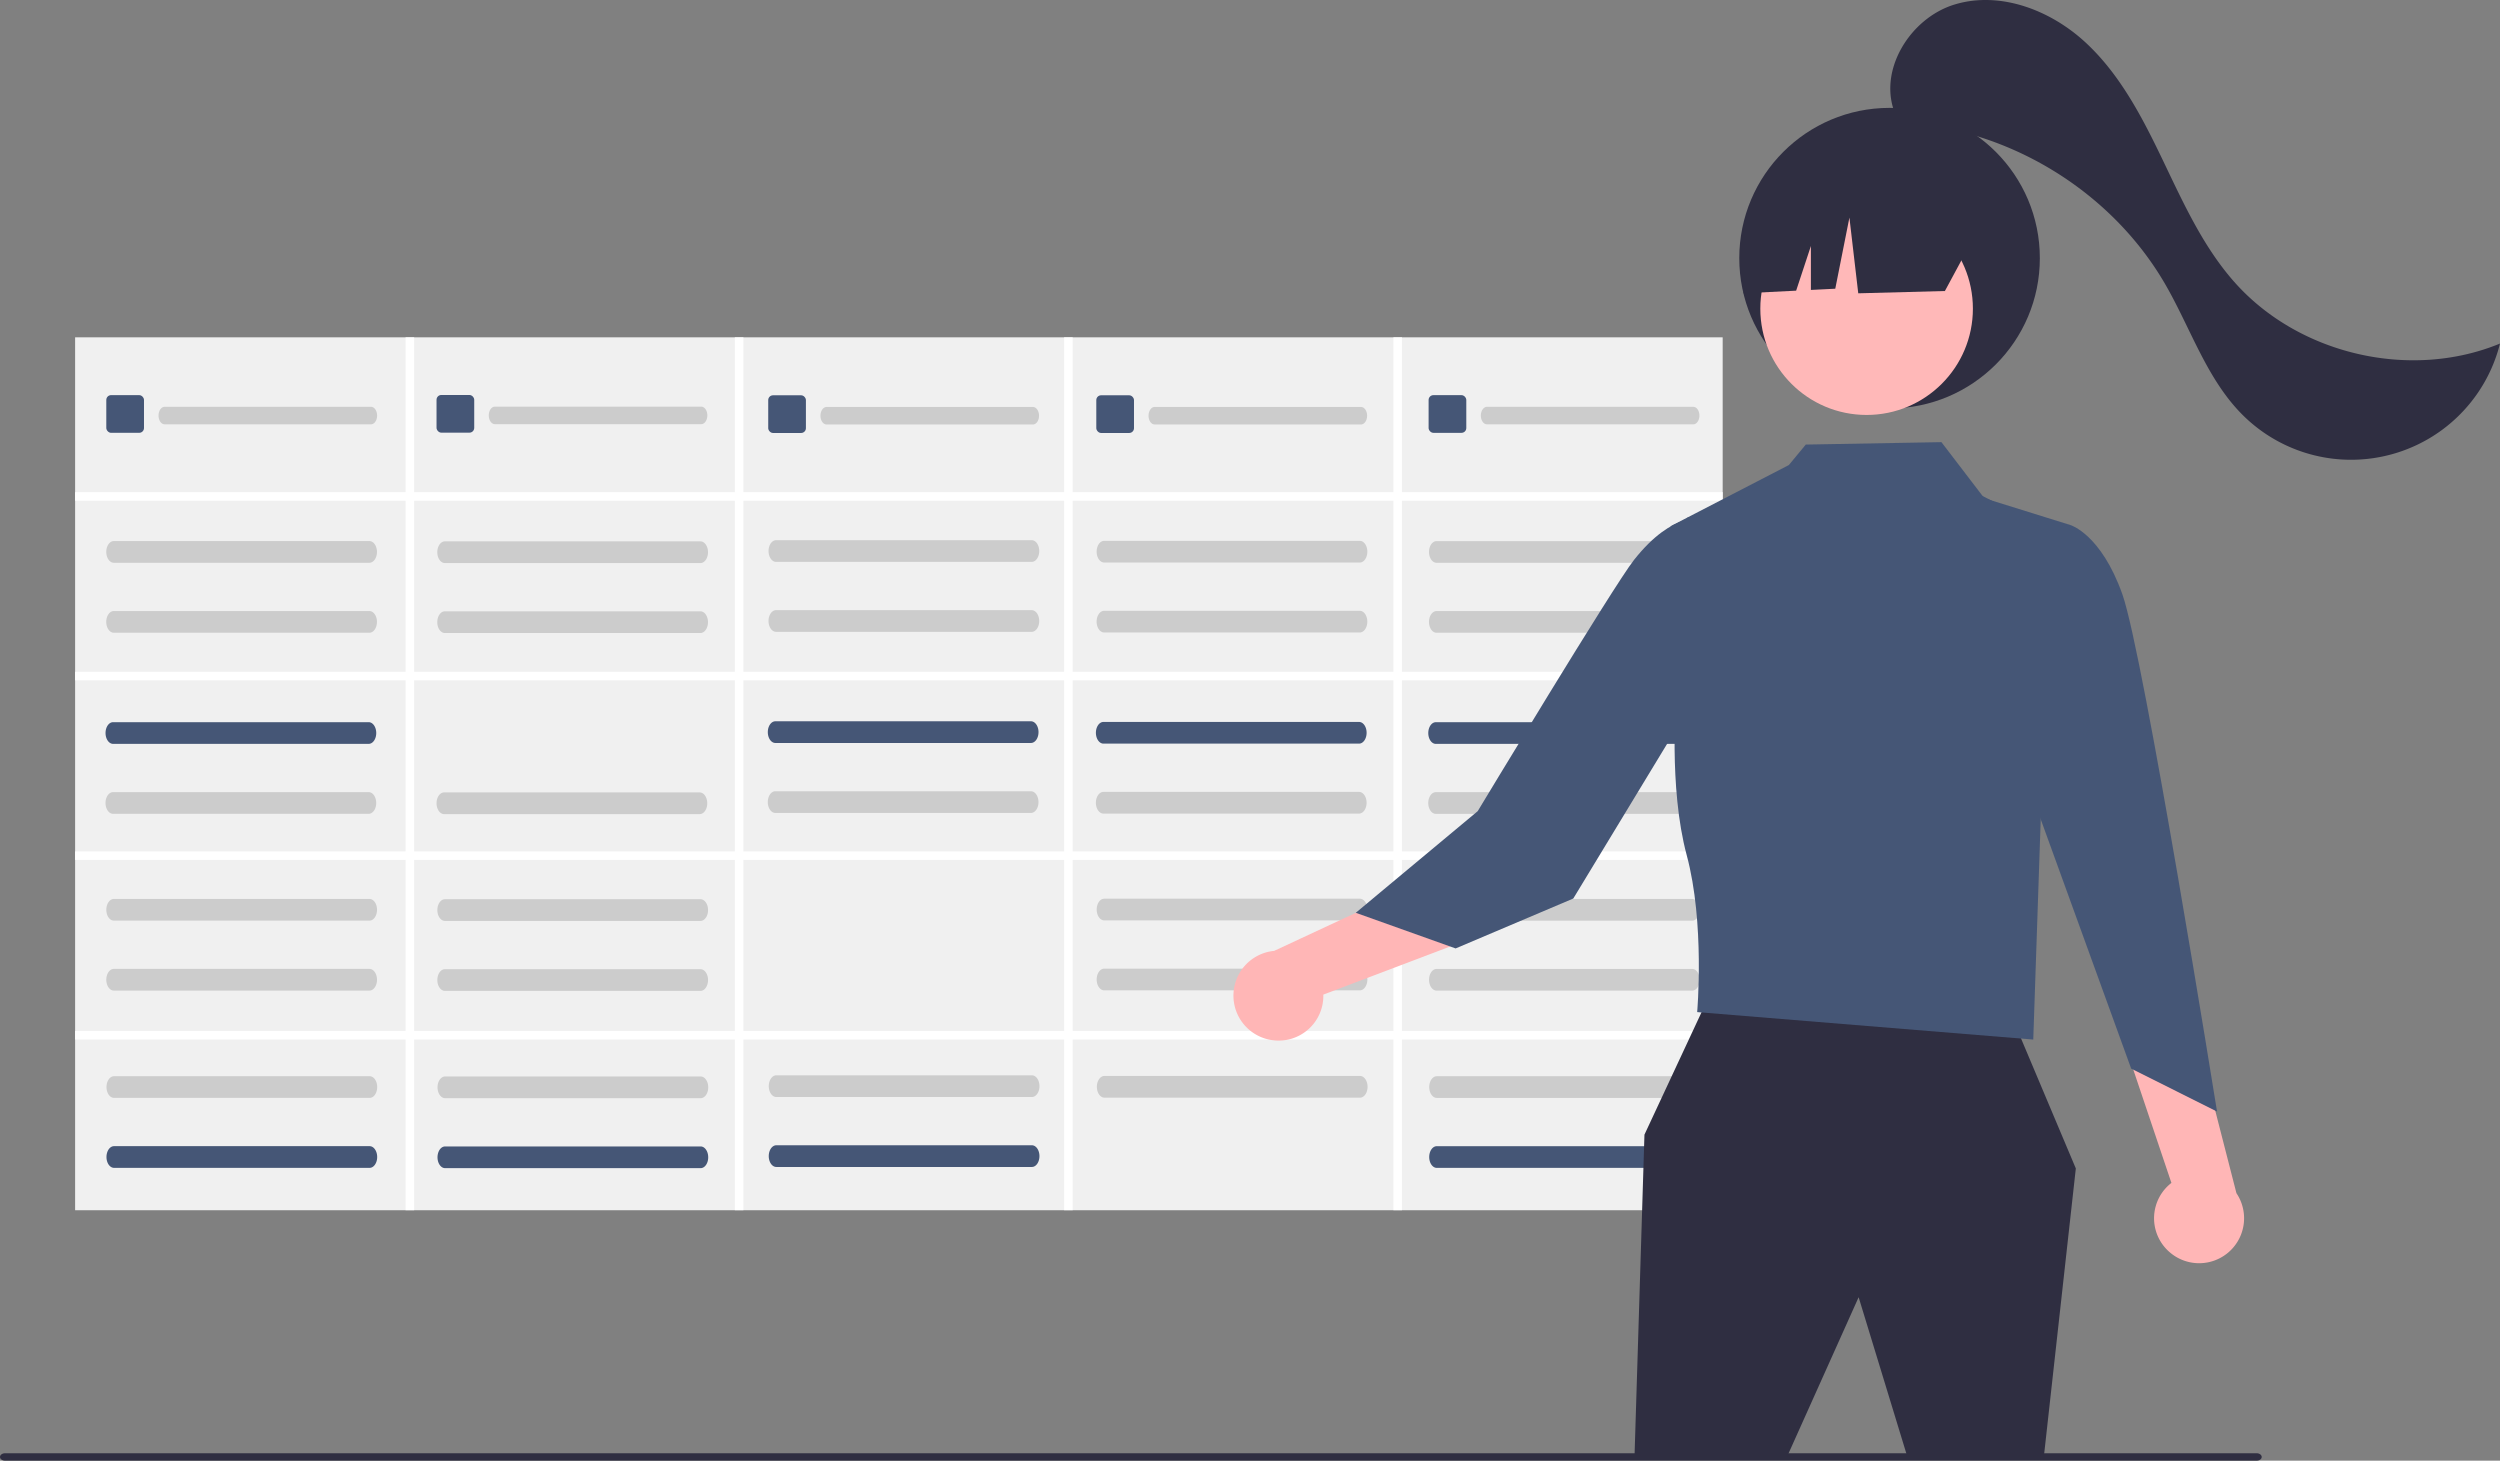 <?xml version="1.0" encoding="UTF-8" standalone="no"?>
<svg
   width="799.33"
   height="467.026"
   viewBox="0 0 799.33 467.026"
   version="1.1"
   id="svg285"
   sodipodi:docname="lohnkonto-2.svg"
   inkscape:version="1.2 (dc2aedaf03, 2022-05-15)"
   xmlns:inkscape="http://www.inkscape.org/namespaces/inkscape"
   xmlns:sodipodi="http://sodipodi.sourceforge.net/DTD/sodipodi-0.dtd"
   xmlns="http://www.w3.org/2000/svg"
   xmlns:svg="http://www.w3.org/2000/svg">
  <rect x="0" y="0" width="799.33" height="467.026" fill="#808080" stroke="none"/>
  <defs
     id="defs289" />
  <sodipodi:namedview
     id="namedview287"
     pagecolor="#ffffff"
     bordercolor="#000000"
     borderopacity="0.25"
     inkscape:showpageshadow="2"
     inkscape:pageopacity="0.0"
     inkscape:pagecheckerboard="0"
     inkscape:deskcolor="#d1d1d1"
     showgrid="false"
     showguides="true"
     inkscape:zoom="1.0656414"
     inkscape:cx="695.35589"
     inkscape:cy="364.09998"
     inkscape:window-width="2560"
     inkscape:window-height="1494"
     inkscape:window-x="673"
     inkscape:window-y="2149"
     inkscape:window-maximized="1"
     inkscape:current-layer="svg285" />
  <g
     inkscape:groupmode="layer"
     id="layer7"
     inkscape:label="Layer 4"
     style="display:inline"
     transform="translate(199.147)">
    <rect
       x="-175.128"
       y="107.855"
       width="526.775"
       height="279.093"
       fill="#f0f0f0"
       id="rect3069"
       style="stroke-width:0.995" />
    <path
       d="m 351.647,160.096 v -2.737 H 249.104 v -49.505 h -2.737 v 49.505 H 143.825 v -49.505 h -2.737 v 49.505 H 38.546 v -49.505 h -2.737 v 49.505 H -66.734 v -49.505 h -2.737 v 49.505 H -175.128 v 2.737 h 105.657 v 54.69 H -175.128 v 2.737 h 105.657 v 54.69 H -175.128 v 2.737 h 105.657 v 54.68 H -175.128 v 2.737 h 105.657 v 54.58 h 2.737 V 332.367 H 35.809 v 54.58 h 2.737 V 332.367 H 141.088 v 54.58 h 2.737 V 332.367 H 246.368 v 54.58 h 2.737 v -54.58 h 102.542 v -2.737 H 249.104 v -54.68 h 102.542 v -2.737 H 249.104 v -54.69 h 102.542 v -2.737 H 249.104 V 160.097 Z M 35.809,329.63 H -66.734 v -54.68 H 35.809 Z m 0,-57.417 H -66.734 V 217.523 H 35.809 Z m 0,-57.427 H -66.734 V 160.097 H 35.809 Z M 141.088,329.63 H 38.546 v -54.68 H 141.088 Z m 0,-57.417 H 38.546 V 217.523 H 141.088 Z m 0,-57.427 H 38.546 V 160.097 H 141.088 Z M 246.368,329.63 H 143.825 v -54.68 H 246.368 Z m 0,-57.417 H 143.825 V 217.523 H 246.368 Z m 0,-57.427 H 143.825 V 160.097 H 246.368 Z"
       fill="#ffffff"
       id="path3071"
       style="stroke-width:0.995" />
    <rect
       x="-165.16"
       y="126.335"
       width="12.052"
       height="12.052"
       rx="1.533"
       fill="#455676"
       id="rect38-4-7-4-0"
       style="display:inline;stroke-width:0.703" />
    <path
       d="m -80.53,135.668 h -65.972 a 1.954,2.8 0 1 1 0,-5.601 h 65.972 a 1.954,2.8 0 0 1 0,5.601 z"
       fill="#cccccc"
       id="path72-2-9"
       style="display:inline;fill:#cccccc;fill-opacity:1;stroke-width:0.614" />
    <rect
       x="-59.575"
       y="126.287"
       width="12.052"
       height="12.052"
       rx="1.533"
       fill="#455676"
       id="rect38-4-7-4-0-0"
       style="display:inline;stroke-width:0.703" />
    <path
       d="m 25.056,135.62 h -65.972 a 1.954,2.8 0 1 1 0,-5.601 h 65.972 a 1.954,2.8 0 0 1 0,5.601 z"
       fill="#cccccc"
       id="path72-2-9-6"
       style="display:inline;fill:#cccccc;fill-opacity:1;stroke-width:0.614" />
    <rect
       x="46.478"
       y="126.386"
       width="12.052"
       height="12.052"
       rx="1.533"
       fill="#455676"
       id="rect38-4-7-4-0-0-3"
       style="display:inline;stroke-width:0.703" />
    <path
       d="M 131.109,135.719 H 65.137 a 1.954,2.8 0 1 1 0,-5.601 h 65.972 a 1.954,2.8 0 0 1 0,5.601 z"
       fill="#cccccc"
       id="path72-2-9-6-3"
       style="display:inline;fill:#cccccc;fill-opacity:1;stroke-width:0.614" />
    <rect
       x="151.375"
       y="126.385"
       width="12.052"
       height="12.052"
       rx="1.533"
       fill="#455676"
       id="rect38-4-7-4-0-0-3-8"
       style="display:inline;stroke-width:0.703" />
    <path
       d="m 236.005,135.718 h -65.972 a 1.954,2.8 0 1 1 0,-5.601 h 65.972 a 1.954,2.8 0 0 1 0,5.601 z"
       fill="#cccccc"
       id="path72-2-9-6-3-9"
       style="display:inline;fill:#cccccc;fill-opacity:1;stroke-width:0.614" />
    <rect
       x="257.623"
       y="126.341"
       width="12.052"
       height="12.052"
       rx="1.533"
       fill="#455676"
       id="rect38-4-7-4-0-0-3-8-3"
       style="display:inline;stroke-width:0.703" />
    <path
       d="m 342.254,135.674 h -65.972 a 1.954,2.8 0 1 1 0,-5.601 h 65.972 a 1.954,2.8 0 0 1 0,5.601 z"
       fill="#cccccc"
       id="path72-2-9-6-3-9-6"
       style="display:inline;fill:#cccccc;fill-opacity:1;stroke-width:0.614" />
    <path
       d="M -81.021,294.355 H -162.732 a 2.42,3.468 0 1 1 0,-6.937 h 81.711 a 2.42,3.468 0 0 1 0,6.937 z"
       fill="#cccccc"
       id="path72-2-3"
       style="display:inline;stroke-width:0.76" />
    <path
       d="m -81.028,316.724 h -81.711 a 2.42,3.468 0 1 1 0,-6.937 h 81.711 a 2.42,3.468 0 0 1 0,6.937 z"
       fill="#cccccc"
       id="path72-2-3-1"
       style="display:inline;stroke-width:0.76" />
    <path
       d="m -80.966,351.032 h -81.711 a 2.42,3.468 0 1 1 0,-6.937 h 81.711 a 2.42,3.468 0 0 1 0,6.937 z"
       fill="#cccccc"
       id="path72-2-3-4"
       style="display:inline;stroke-width:0.76" />
    <path
       d="M -80.973,373.401 H -162.684 a 2.42,3.468 0 1 1 0,-6.937 h 81.711 a 2.42,3.468 0 0 1 0,6.937 z"
       fill="#cccccc"
       id="path72-2-3-1-4"
       style="display:inline;fill:#455676;fill-opacity:1;stroke-width:0.76" />
    <path
       d="m -81.272,237.838 h -81.711 a 2.42,3.468 0 1 1 0,-6.937 h 81.711 a 2.42,3.468 0 0 1 0,6.937 z"
       fill="#cccccc"
       id="path72-2-3-4-3"
       style="display:inline;fill:#455676;fill-opacity:1;stroke-width:0.76" />
    <path
       d="m -81.279,260.207 h -81.711 a 2.42,3.468 0 1 1 0,-6.937 h 81.711 a 2.42,3.468 0 0 1 0,6.937 z"
       fill="#cccccc"
       id="path72-2-3-1-4-0"
       style="display:inline;stroke-width:0.76" />
    <path
       d="m -81.039,179.935 h -81.711 a 2.42,3.468 0 1 1 0,-6.937 h 81.711 a 2.42,3.468 0 0 1 0,6.937 z"
       fill="#cccccc"
       id="path72-2-3-4-3-3"
       style="display:inline;stroke-width:0.76" />
    <path
       d="m -81.046,202.305 h -81.711 a 2.42,3.468 0 1 1 0,-6.937 h 81.711 a 2.42,3.468 0 0 1 0,6.937 z"
       fill="#cccccc"
       id="path72-2-3-1-4-0-4"
       style="display:inline;stroke-width:0.76" />
    <path
       d="m 24.821,294.446 h -81.711 a 2.42,3.468 0 1 1 0,-6.937 h 81.711 a 2.42,3.468 0 0 1 0,6.937 z"
       fill="#cccccc"
       id="path72-2-3-16"
       style="display:inline;stroke-width:0.76" />
    <path
       d="m 24.815,316.816 h -81.711 a 2.42,3.468 0 1 1 0,-6.937 h 81.711 a 2.42,3.468 0 0 1 0,6.937 z"
       fill="#cccccc"
       id="path72-2-3-1-3"
       style="display:inline;stroke-width:0.76" />
    <path
       d="m 24.876,351.124 h -81.711 a 2.42,3.468 0 1 1 0,-6.937 H 24.876 a 2.42,3.468 0 0 1 0,6.937 z"
       fill="#cccccc"
       id="path72-2-3-4-9"
       style="display:inline;stroke-width:0.76" />
    <path
       d="m 24.87,373.493 h -81.711 a 2.42,3.468 0 1 1 0,-6.937 h 81.711 a 2.42,3.468 0 0 1 0,6.937 z"
       fill="#cccccc"
       id="path72-2-3-1-4-9"
       style="display:inline;fill:#455676;fill-opacity:1;stroke-width:0.76" />
    <path
       d="m 24.563,260.299 h -81.711 a 2.42,3.468 0 1 1 0,-6.937 h 81.711 a 2.42,3.468 0 0 1 0,6.937 z"
       fill="#cccccc"
       id="path72-2-3-1-4-0-3"
       style="display:inline;stroke-width:0.76" />
    <path
       d="m 24.804,180.027 h -81.711 a 2.42,3.468 0 1 1 0,-6.937 h 81.711 a 2.42,3.468 0 0 1 0,6.937 z"
       fill="#cccccc"
       id="path72-2-3-4-3-3-4"
       style="display:inline;stroke-width:0.76" />
    <path
       d="m 24.797,202.396 h -81.711 a 2.42,3.468 0 1 1 0,-6.937 h 81.711 a 2.42,3.468 0 0 1 0,6.937 z"
       fill="#cccccc"
       id="path72-2-3-1-4-0-4-1"
       style="display:inline;stroke-width:0.76" />
    <path
       d="M 130.784,350.748 H 49.073 a 2.42,3.468 0 1 1 0,-6.937 h 81.711 a 2.42,3.468 0 0 1 0,6.937 z"
       fill="#cccccc"
       id="path72-2-3-4-1"
       style="display:inline;stroke-width:0.76" />
    <path
       d="M 130.777,373.117 H 49.066 a 2.42,3.468 0 1 1 0,-6.937 h 81.711 a 2.42,3.468 0 0 1 0,6.937 z"
       fill="#cccccc"
       id="path72-2-3-1-4-7"
       style="display:inline;fill:#455676;fill-opacity:1;stroke-width:0.76" />
    <path
       d="M 130.478,237.554 H 48.767 a 2.42,3.468 0 1 1 0,-6.937 h 81.711 a 2.42,3.468 0 0 1 0,6.937 z"
       fill="#cccccc"
       id="path72-2-3-4-3-5"
       style="display:inline;fill:#455676;fill-opacity:1;stroke-width:0.76" />
    <path
       d="M 130.471,259.923 H 48.76 a 2.42,3.468 0 1 1 0,-6.937 h 81.711 a 2.42,3.468 0 0 1 0,6.937 z"
       fill="#cccccc"
       id="path72-2-3-1-4-0-1"
       style="display:inline;stroke-width:0.76" />
    <path
       d="M 130.711,179.651 H 49 a 2.42,3.468 0 1 1 0,-6.937 h 81.711 a 2.42,3.468 0 0 1 0,6.937 z"
       fill="#cccccc"
       id="path72-2-3-4-3-3-2"
       style="display:inline;stroke-width:0.76" />
    <path
       d="M 130.704,202.02 H 48.993 a 2.42,3.468 0 1 1 0,-6.937 h 81.711 a 2.42,3.468 0 0 1 0,6.937 z"
       fill="#cccccc"
       id="path72-2-3-1-4-0-4-4"
       style="display:inline;stroke-width:0.76" />
    <path
       d="m 235.631,294.279 h -81.711 a 2.42,3.468 0 1 1 0,-6.937 h 81.711 a 2.42,3.468 0 0 1 0,6.937 z"
       fill="#cccccc"
       id="path72-2-3-16-8"
       style="display:inline;stroke-width:0.76" />
    <path
       d="m 235.625,316.648 h -81.711 a 2.42,3.468 0 1 1 0,-6.937 h 81.711 a 2.42,3.468 0 0 1 0,6.937 z"
       fill="#cccccc"
       id="path72-2-3-1-3-5"
       style="display:inline;stroke-width:0.76" />
    <path
       d="m 235.687,350.956 h -81.711 a 2.42,3.468 0 1 1 0,-6.937 h 81.711 a 2.42,3.468 0 0 1 0,6.937 z"
       fill="#cccccc"
       id="path72-2-3-4-9-0"
       style="display:inline;stroke-width:0.76" />
    <path
       d="m 235.38,237.762 h -81.711 a 2.42,3.468 0 1 1 0,-6.937 h 81.711 a 2.42,3.468 0 0 1 0,6.937 z"
       fill="#cccccc"
       id="path72-2-3-4-3-8-7"
       style="display:inline;fill:#455676;fill-opacity:1;stroke-width:0.76" />
    <path
       d="M 235.374,260.131 H 153.663 a 2.42,3.468 0 1 1 0,-6.937 h 81.711 a 2.42,3.468 0 0 1 0,6.937 z"
       fill="#cccccc"
       id="path72-2-3-1-4-0-3-2"
       style="display:inline;stroke-width:0.76" />
    <path
       d="m 235.614,179.859 h -81.711 a 2.42,3.468 0 1 1 0,-6.937 h 81.711 a 2.42,3.468 0 0 1 0,6.937 z"
       fill="#cccccc"
       id="path72-2-3-4-3-3-4-7"
       style="display:inline;stroke-width:0.76" />
    <path
       d="m 235.607,202.228 h -81.711 a 2.42,3.468 0 1 1 0,-6.937 h 81.711 a 2.42,3.468 0 0 1 0,6.937 z"
       fill="#cccccc"
       id="path72-2-3-1-4-0-4-1-3"
       style="display:inline;stroke-width:0.76" />
    <path
       d="m 341.901,294.364 h -81.711 a 2.42,3.468 0 1 1 0,-6.937 h 81.711 a 2.42,3.468 0 0 1 0,6.937 z"
       fill="#cccccc"
       id="path72-2-3-16-8-8"
       style="display:inline;stroke-width:0.76" />
    <path
       d="m 341.894,316.733 h -81.711 a 2.42,3.468 0 1 1 0,-6.937 h 81.711 a 2.42,3.468 0 0 1 0,6.937 z"
       fill="#cccccc"
       id="path72-2-3-1-3-5-1"
       style="display:inline;stroke-width:0.76" />
    <path
       d="m 341.956,351.041 h -81.711 a 2.42,3.468 0 1 1 0,-6.937 h 81.711 a 2.42,3.468 0 0 1 0,6.937 z"
       fill="#cccccc"
       id="path72-2-3-4-9-0-9"
       style="display:inline;stroke-width:0.76" />
    <path
       d="m 341.949,373.41 h -81.711 a 2.42,3.468 0 1 1 0,-6.937 H 341.949 a 2.42,3.468 0 0 1 0,6.937 z"
       fill="#cccccc"
       id="path72-2-3-1-4-9-8-8"
       style="display:inline;fill:#455676;fill-opacity:1;stroke-width:0.76" />
    <path
       d="M 341.65,237.847 H 259.939 a 2.42,3.468 0 1 1 0,-6.937 h 81.711 a 2.42,3.468 0 0 1 0,6.937 z"
       fill="#cccccc"
       id="path72-2-3-4-3-8-7-1"
       style="display:inline;fill:#455676;fill-opacity:1;stroke-width:0.76" />
    <path
       d="m 341.643,260.216 h -81.711 a 2.42,3.468 0 1 1 0,-6.937 h 81.711 a 2.42,3.468 0 0 1 0,6.937 z"
       fill="#cccccc"
       id="path72-2-3-1-4-0-3-2-0"
       style="display:inline;stroke-width:0.76" />
    <path
       d="m 341.883,179.944 h -81.711 a 2.42,3.468 0 1 1 0,-6.937 h 81.711 a 2.42,3.468 0 0 1 0,6.937 z"
       fill="#cccccc"
       id="path72-2-3-4-3-3-4-7-2"
       style="display:inline;stroke-width:0.76" />
    <path
       d="M 341.876,202.314 H 260.166 a 2.42,3.468 0 1 1 0,-6.937 h 81.711 a 2.42,3.468 0 0 1 0,6.937 z"
       fill="#cccccc"
       id="path72-2-3-1-4-0-4-1-3-7"
       style="display:inline;stroke-width:0.76" />
  </g>
  <g
     inkscape:groupmode="layer"
     id="layer2"
     inkscape:label="Layer 3"
     style="display:none"
     transform="translate(199.147,-95.455)">
    <path
       d="m 0,561.308 c 0,0.66 0.53,1.19 1.19,1.19 h 522.29 c 0.66,0 1.19,-0.53 1.19,-1.19 0,-0.66 -0.53,-1.19 -1.19,-1.19 H 1.19 c -0.66,0 -1.19,0.53 -1.19,1.19 z"
       fill="#3f3d56"
       id="path223"
       style="fill:#cccccc;fill-opacity:1" />
    <g
       id="g229"
       transform="translate(0,16)"
       style="fill:#cccccc;fill-opacity:1">
      <path
         d="m 7.555,480.947 -1.671,-1.831 163.064,-148.796 58.749,26.336 63.44,-108.794 52.122,-25.124 48.293,80.487 C 417.624,235.727 483.011,165.108 561.362,93.46 l 1.927,1.561 C 489.804,165.375 426.931,236.048 391.249,307.541 l -44.669,-74.667 c -2.11,-3.527 -6.545,-4.89 -10.272,-3.156 l -6e-5,3e-5 c -28.49,13.257 -52.255,34.895 -68.115,62.023 l -39.739,67.971 -9.071,-4.066 c -30.338,-13.6 -65.854,-7.9 -90.413,14.51 z"
         fill="#3f3d56"
         id="path225"
         style="fill:#cccccc;fill-opacity:1" />
      <polygon
         points="564.02,92.151 565.038,107.006 562.562,107.178 558.568,98.52 549.624,96.704 549.276,94.247 "
         fill="#3f3d56"
         id="polygon227"
         style="fill:#cccccc;fill-opacity:1" />
    </g>
  </g>
  <g
     inkscape:groupmode="layer"
     id="layer4"
     inkscape:label="Layer 2"
     transform="matrix(0.914,0,0,0.914,504.672,-461.341)"
     style="display:none">
    <path
       d="m -113.203,927.117 h -180.594 c -6.116,0 -11.092,-4.976 -11.092,-11.092 V 729.333 c 0,-6.117 4.976,-11.092 11.092,-11.092 h 180.594 c 6.117,0 11.092,4.976 11.092,11.092 V 916.025 c 0,6.117 -4.975,11.092 -11.092,11.092 z"
       fill="#ffffff"
       id="path245-7"
       style="stroke-width:1.14" />
    <path
       d="m -113.203,928.257 h -180.594 c -6.745,0 -12.232,-5.487 -12.232,-12.232 V 729.333 c 0,-6.745 5.488,-12.232 12.232,-12.232 h 180.594 c 6.745,0 12.232,5.488 12.232,12.232 v 186.692 c 0,6.745 -5.488,12.232 -12.232,12.232 z m -180.594,-208.876 c -5.488,0 -9.952,4.464 -9.952,9.952 v 186.692 c 0,5.487 4.464,9.952 9.952,9.952 h 180.594 c 5.488,0 9.952,-4.464 9.952,-9.952 V 729.333 c 0,-5.488 -4.464,-9.952 -9.952,-9.952 z"
       fill="#3f3d56"
       id="path247-7"
       style="stroke-width:1.14" />
    <g
       inkscape:groupmode="layer"
       id="layer1"
       inkscape:label="Layer 1"
       transform="matrix(1.094,0,0,1.094,56.905,211.42)"
       style="display:inline">
      <path
         d="m -191.725,473.96 h -99.871 a 9.027,9.027 0 0 0 -9.027,9.027 v 150.793 a 9.027,9.027 0 0 0 9.027,9.027 h 99.871 a 9.027,9.027 0 0 0 9.027,-9.027 c 13.248,-51.246 13.656,-101.54 0,-150.793 a 9.027,9.027 0 0 0 -9.027,-9.027 z m -96.837,147.954 a 1.461,1.461 0 0 1 -1.461,1.461 h -3.777 a 1.461,1.461 0 0 1 -1.461,-1.461 v -3.777 a 1.461,1.461 0 0 1 1.461,-1.461 h 3.777 a 1.461,1.461 0 0 1 1.461,1.461 z m 0,-14.908 a 1.461,1.461 0 0 1 -1.461,1.461 h -3.777 a 1.461,1.461 0 0 1 -1.461,-1.461 v -3.777 a 1.461,1.461 0 0 1 1.461,-1.461 h 3.777 a 1.461,1.461 0 0 1 1.461,1.461 z m 0,-14.908 a 1.461,1.461 0 0 1 -1.461,1.461 h -3.777 a 1.461,1.461 0 0 1 -1.461,-1.461 v -3.777 a 1.461,1.461 0 0 1 1.461,-1.461 h 3.777 a 1.461,1.461 0 0 1 1.461,1.461 z m 0,-14.908 a 1.461,1.461 0 0 1 -1.461,1.461 h -3.777 a 1.461,1.461 0 0 1 -1.461,-1.461 v -3.777 a 1.461,1.461 0 0 1 1.461,-1.461 h 3.777 a 1.461,1.461 0 0 1 1.461,1.461 z m 0,-14.908 a 1.461,1.461 0 0 1 -1.461,1.461 h -3.777 a 1.461,1.461 0 0 1 -1.461,-1.461 v -3.777 a 1.461,1.461 0 0 1 1.461,-1.461 h 3.777 a 1.461,1.461 0 0 1 1.461,1.461 z m 0,-14.908 a 1.461,1.461 0 0 1 -1.461,1.461 h -3.777 a 1.461,1.461 0 0 1 -1.461,-1.461 v -3.777 a 1.461,1.461 0 0 1 1.461,-1.461 h 3.777 a 1.461,1.461 0 0 1 1.461,1.461 z m 0,-14.908 a 1.461,1.461 0 0 1 -1.461,1.461 h -3.777 a 1.461,1.461 0 0 1 -1.461,-1.461 v -3.777 a 1.461,1.461 0 0 1 1.461,-1.461 h 3.777 a 1.461,1.461 0 0 1 1.461,1.461 z m 0,-14.908 a 1.461,1.461 0 0 1 -1.461,1.461 h -3.777 a 1.461,1.461 0 0 1 -1.461,-1.461 v -3.777 a 1.461,1.461 0 0 1 1.461,-1.461 h 3.777 a 1.461,1.461 0 0 1 1.461,1.461 z m 0,-14.908 a 1.461,1.461 0 0 1 -1.461,1.461 h -3.777 a 1.461,1.461 0 0 1 -1.461,-1.461 v -3.777 a 1.461,1.461 0 0 1 1.461,-1.461 h 3.777 a 1.461,1.461 0 0 1 1.461,1.461 z"
         fill="#f2f2f2"
         id="path36"
         style="stroke-width:0.391" />
      <rect
         x="-295.263"
         y="482.001"
         width="6.7"
         height="6.7"
         rx="0.852"
         fill="#455676"
         id="rect38"
         style="stroke-width:0.391" />
      <rect
         x="-295.249"
         y="497.502"
         width="6.7"
         height="6.7"
         rx="0.852"
         fill="#455676"
         id="rect38-4"
         style="display:inline;stroke-width:0.391" />
      <rect
         x="-295.269"
         y="512.328"
         width="6.7"
         height="6.7"
         rx="0.852"
         fill="#455676"
         id="rect38-4-7"
         style="display:inline;stroke-width:0.391" />
      <path
         d="m -202.129,501.152 h -72.938 a 0.391,0.391 0 0 1 0,-0.782 h 72.938 a 0.391,0.391 0 0 1 0,0.782 z"
         fill="#e6e6e6"
         id="path40"
         style="stroke-width:0.391" />
      <path
         d="m -202.129,486.411 h -20.771 a 0.391,0.391 0 0 1 0,-0.782 h 20.771 a 0.391,0.391 0 1 1 0,0.782 z"
         fill="#e6e6e6"
         id="path42"
         style="stroke-width:0.391" />
      <path
         d="m -202.129,515.893 h -72.938 a 0.391,0.391 0 0 1 0,-0.782 h 72.938 a 0.391,0.391 0 0 1 0,0.782 z"
         fill="#e6e6e6"
         id="path44"
         style="stroke-width:0.391" />
      <path
         d="m -202.129,530.633 h -72.938 a 0.391,0.391 0 0 1 0,-0.782 h 72.938 a 0.391,0.391 0 0 1 0,0.782 z"
         fill="#e6e6e6"
         id="path46"
         style="stroke-width:0.391" />
      <path
         d="m -202.129,545.374 h -72.938 a 0.391,0.391 0 0 1 0,-0.782 h 72.938 a 0.391,0.391 0 0 1 0,0.782 z"
         fill="#e6e6e6"
         id="path48"
         style="stroke-width:0.391" />
      <path
         d="m -202.129,560.115 h -72.938 a 0.391,0.391 0 0 1 0,-0.782 h 72.938 a 0.391,0.391 0 1 1 0,0.782 z"
         fill="#e6e6e6"
         id="path50"
         style="stroke-width:0.391" />
      <path
         d="m -202.129,574.855 h -72.938 a 0.391,0.391 0 0 1 0,-0.782 h 72.938 a 0.391,0.391 0 0 1 0,0.782 z"
         fill="#e6e6e6"
         id="path52"
         style="stroke-width:0.391" />
      <path
         d="m -202.129,589.596 h -72.938 a 0.391,0.391 0 0 1 0,-0.782 h 72.938 a 0.391,0.391 0 0 1 0,0.782 z"
         fill="#e6e6e6"
         id="path54"
         style="stroke-width:0.391" />
      <path
         d="m -202.129,604.336 h -72.938 a 0.391,0.391 0 0 1 0,-0.782 h 72.938 a 0.391,0.391 0 0 1 0,0.782 z"
         fill="#e6e6e6"
         id="path56"
         style="stroke-width:0.391" />
      <path
         d="m -202.129,619.077 h -72.938 a 0.391,0.391 0 0 1 0,-0.782 h 72.938 a 0.391,0.391 0 0 1 0,0.782 z"
         fill="#e6e6e6"
         id="path58"
         style="stroke-width:0.391" />
      <path
         d="m -212.942,497.711 h -50.303 a 1.49,1.49 0 1 1 0,-2.98 h 50.303 a 1.49,1.49 0 0 1 0,2.98 z"
         fill="#cccccc"
         id="path60"
         style="stroke-width:0.391" />
      <path
         d="m -212.942,512.452 h -50.303 a 1.49,1.49 0 1 1 0,-2.98 h 50.303 a 1.49,1.49 0 0 1 0,2.98 z"
         fill="#cccccc"
         id="path62"
         style="stroke-width:0.391" />
      <path
         d="m -212.942,527.192 h -50.303 a 1.49,1.49 0 1 1 0,-2.98 h 50.303 a 1.49,1.49 0 0 1 0,2.98 z"
         fill="#cccccc"
         id="path64"
         style="stroke-width:0.391" />
      <path
         d="m -212.942,541.933 h -50.303 a 1.49,1.49 0 1 1 0,-2.98 h 50.303 a 1.49,1.49 0 0 1 0,2.98 z"
         fill="#cccccc"
         id="path66"
         style="stroke-width:0.391" />
      <path
         d="m -212.942,556.673 h -50.303 a 1.49,1.49 0 1 1 0,-2.98 h 50.303 a 1.49,1.49 0 0 1 0,2.98 z"
         fill="#cccccc"
         id="path68"
         style="stroke-width:0.391" />
      <path
         d="m -212.942,571.414 h -50.303 a 1.49,1.49 0 1 1 0,-2.98 h 50.303 a 1.49,1.49 0 0 1 0,2.98 z"
         fill="#cccccc"
         id="path70"
         style="stroke-width:0.391" />
      <path
         d="m -212.942,586.154 h -50.303 a 1.49,1.49 0 1 1 0,-2.98 h 50.303 a 1.49,1.49 0 0 1 0,2.98 z"
         fill="#cccccc"
         id="path72"
         style="stroke-width:0.391" />
      <path
         d="m -212.942,600.895 h -50.303 a 1.49,1.49 0 1 1 0,-2.98 h 50.303 a 1.49,1.49 0 0 1 0,2.98 z"
         fill="#cccccc"
         id="path74"
         style="stroke-width:0.391" />
      <path
         d="m -212.942,615.636 h -50.303 a 1.49,1.49 0 1 1 0,-2.98 h 50.303 a 1.49,1.49 0 0 1 0,2.98 z"
         fill="#cccccc"
         id="path76"
         style="stroke-width:0.391" />
      <path
         d="m -181.576,482.987 a 9.027,9.027 0 0 0 -9.027,-9.027 h -101.03 c 4.085,0 53.168,2.886 84.438,6.53 a 25.036,25.036 0 0 1 21.605,19.715 c 9.194,43.74 7.514,88.286 -4.194,133.575 a 9.027,9.027 0 0 1 -9.027,9.027 h 8.208 a 9.027,9.027 0 0 0 9.027,-9.027 c 13.248,-51.246 13.656,-101.54 0,-150.793 z"
         fill="#e6e6e6"
         id="path82"
         style="stroke-width:0.391" />
      <path
         d="m -185.386,638.353 -0.757,-0.195 c 13.365,-51.696 13.369,-102.347 0.014,-150.547 a 17.214,17.214 0 0 0 -13.892,-8.859 l -40.048,-2.838 0.055,-0.78 40.048,2.838 a 17.994,17.994 0 0 1 14.543,9.302 l 0.034,0.084 a 277.694,277.694 0 0 1 10.103,74.754 c -0.05,24.857 -3.449,50.508 -10.102,76.241 z"
         fill="#ffffff"
         id="path84"
         style="stroke-width:0.391" />
    </g>
  </g>
  <g
     inkscape:groupmode="layer"
     id="layer5"
     inkscape:label="Layer 1"
     style="display:inline"
     transform="translate(199.147,-95.455)">
    <circle
       cx="405.006"
       cy="177.996"
       r="48.05"
       fill="#2f2e41"
       id="circle754-4"
       style="stroke-width:1.14" />
    <path
       d="m 494.279,495.571 a 14.294,14.294 0 0 1 0.844,-21.902 l -16.202,-48.143 25.52,6.744 11.473,44.684 a 14.372,14.372 0 0 1 -21.635,18.617 z"
       fill="#ffb6b6"
       id="path766-4"
       style="stroke-width:1.14" />
    <circle
       cx="397.667"
       cy="194.145"
       r="33.983"
       fill="#ffb8b8"
       id="circle768-7"
       style="stroke-width:1.14" />
    <polygon
       points="617.83,81.619 626.25,66 596.011,42.358 571.25,48 561.3,82.263 576.112,81.523 580.25,68.991 580.25,81.316 587.086,80.975 591.052,61.024 593.532,82.263 "
       fill="#2f2e41"
       id="polygon770-9"
       transform="matrix(1.14,0,0,1.14,-281.63,95.455)" />
    <path
       d="m 421.592,236.821 -43.37,0.775 -14.867,17.969 -23.021,5.429 -5.983,34.576 c -2.991,17.286 0.185,28.233 8.973,43.415 v 0 l 13.89,41.635 -1.163,2.114 c -1.19,2.163 1.459,6.295 1.459,6.295 v 0 c 0,0 -0.919,4.37 -0.272,6.508 l 0.567,1.874 c 0,0 -18.69,30.745 69.535,19.649 4.043,-0.598 7.73,-7.858 7.73,-7.858 v 0 0 c 0,0 2.576,-5.247 1.265,-7.87 l -0.189,-0.378 0.953,-1.122 c 2.181,-2.569 0.372,-9.032 0.372,-9.032 v 0 l 25.368,-127.473 -27.541,-8.578 z"
       fill="#e4e4e4"
       id="path776-7"
       sodipodi:nodetypes="ccccssccssssccscsscsscccc"
       style="fill:#455676;fill-opacity:1;stroke-width:1.14" />
    <path
       d="m 451.841,272.455 10.998,-9.129 c 0,0 9.779,2.89 16.608,22.152 6.829,19.261 30.264,165.376 30.264,165.376 L 482.254,437.125 443.321,329.773 Z"
       fill="#e4e4e4"
       id="path778-9"
       style="fill:#455676;fill-opacity:1;stroke-width:1.14" />
    <path
       d="m 207.567,428.015 a 14.294,14.294 0 0 0 16.395,-14.546 l 47.494,-18.017 -21.403,-15.449 -41.819,19.478 a 14.372,14.372 0 0 0 -0.667,28.535 z"
       fill="#ffb6b6"
       id="path780-3"
       style="stroke-width:1.14" />
    <path
       d="m 352.33,272.757 -7.078,-11.249 c 0,0 -9.243,-3.074 -21.933,12.944 -6.506,8.212 -49.99,80.353 -49.99,80.353 l -38.989,32.497 31.921,11.4 37.622,-15.961 42.182,-69.543 z"
       fill="#e4e4e4"
       id="path782-2"
       sodipodi:nodetypes="ccscccccc"
       style="fill:#455676;fill-opacity:1;stroke-width:1.14" />
    <path
       d="M 515.176,185.539 C 505.168,174.194 498.845,160.162 492.304,146.522 485.762,132.881 478.629,119.099 467.485,108.868 456.342,98.637 440.284,92.501 425.807,96.895 c -14.476,4.394 -24.911,21.652 -18.772,35.478 l 0.512,2.218 c 34.692,1.434 68.052,21.556 85.502,51.574 8.237,14.168 13.33,30.568 24.979,42.095 a 49.094,49.094 0 0 0 82.154,-22.959 c -28.695,11.833 -64.475,3.515 -85.006,-19.763 z"
       fill="#2f2e41"
       id="path784-6"
       style="stroke-width:1.14" />
    <polygon
       points="238.253,561.063 304.799,561.063 336.015,491.5 357.047,560.392 416.882,560.392 430.752,435.332 393.466,346.887 287.679,330.412 282.196,335.666 242.589,420.591 "
       fill="#2f2e41"
       id="polygon239-0"
       transform="matrix(0.733,0,0,0.733,148.819,149.946)"
       style="display:inline" />
    <path
       d="M 415.413,244.277 H 372.553 l -37.542,19.414 1.794,54.176 c 0,0 -2.509,29.269 3.345,51.012 5.854,21.743 3.345,50.175 3.345,50.175 l 107.459,8.781 3.345,-98.678 -1.673,-66.064 -37.213,-18.816 v 0 -2e-5 z"
       fill="#e6e6e6"
       id="path241-2"
       style="display:inline;fill:#455676;fill-opacity:1;stroke-width:0.964"
       sodipodi:nodetypes="ccccscccccccc" />
  </g>
  <path
     d="m 0,465.836 c 0,0.66 0.731,1.19 1.64,1.19 h 719.862 c 0.91,0 1.64,-0.53 1.64,-1.19 0,-0.66 -0.731,-1.19 -1.64,-1.19 H 1.64 c -0.91,0 -1.64,0.53 -1.64,1.19 z"
     fill="#3f3d56"
     id="path223-9"
     style="display:inline;fill:#2f2e41;fill-opacity:1;stroke-width:1.174" />
</svg>
